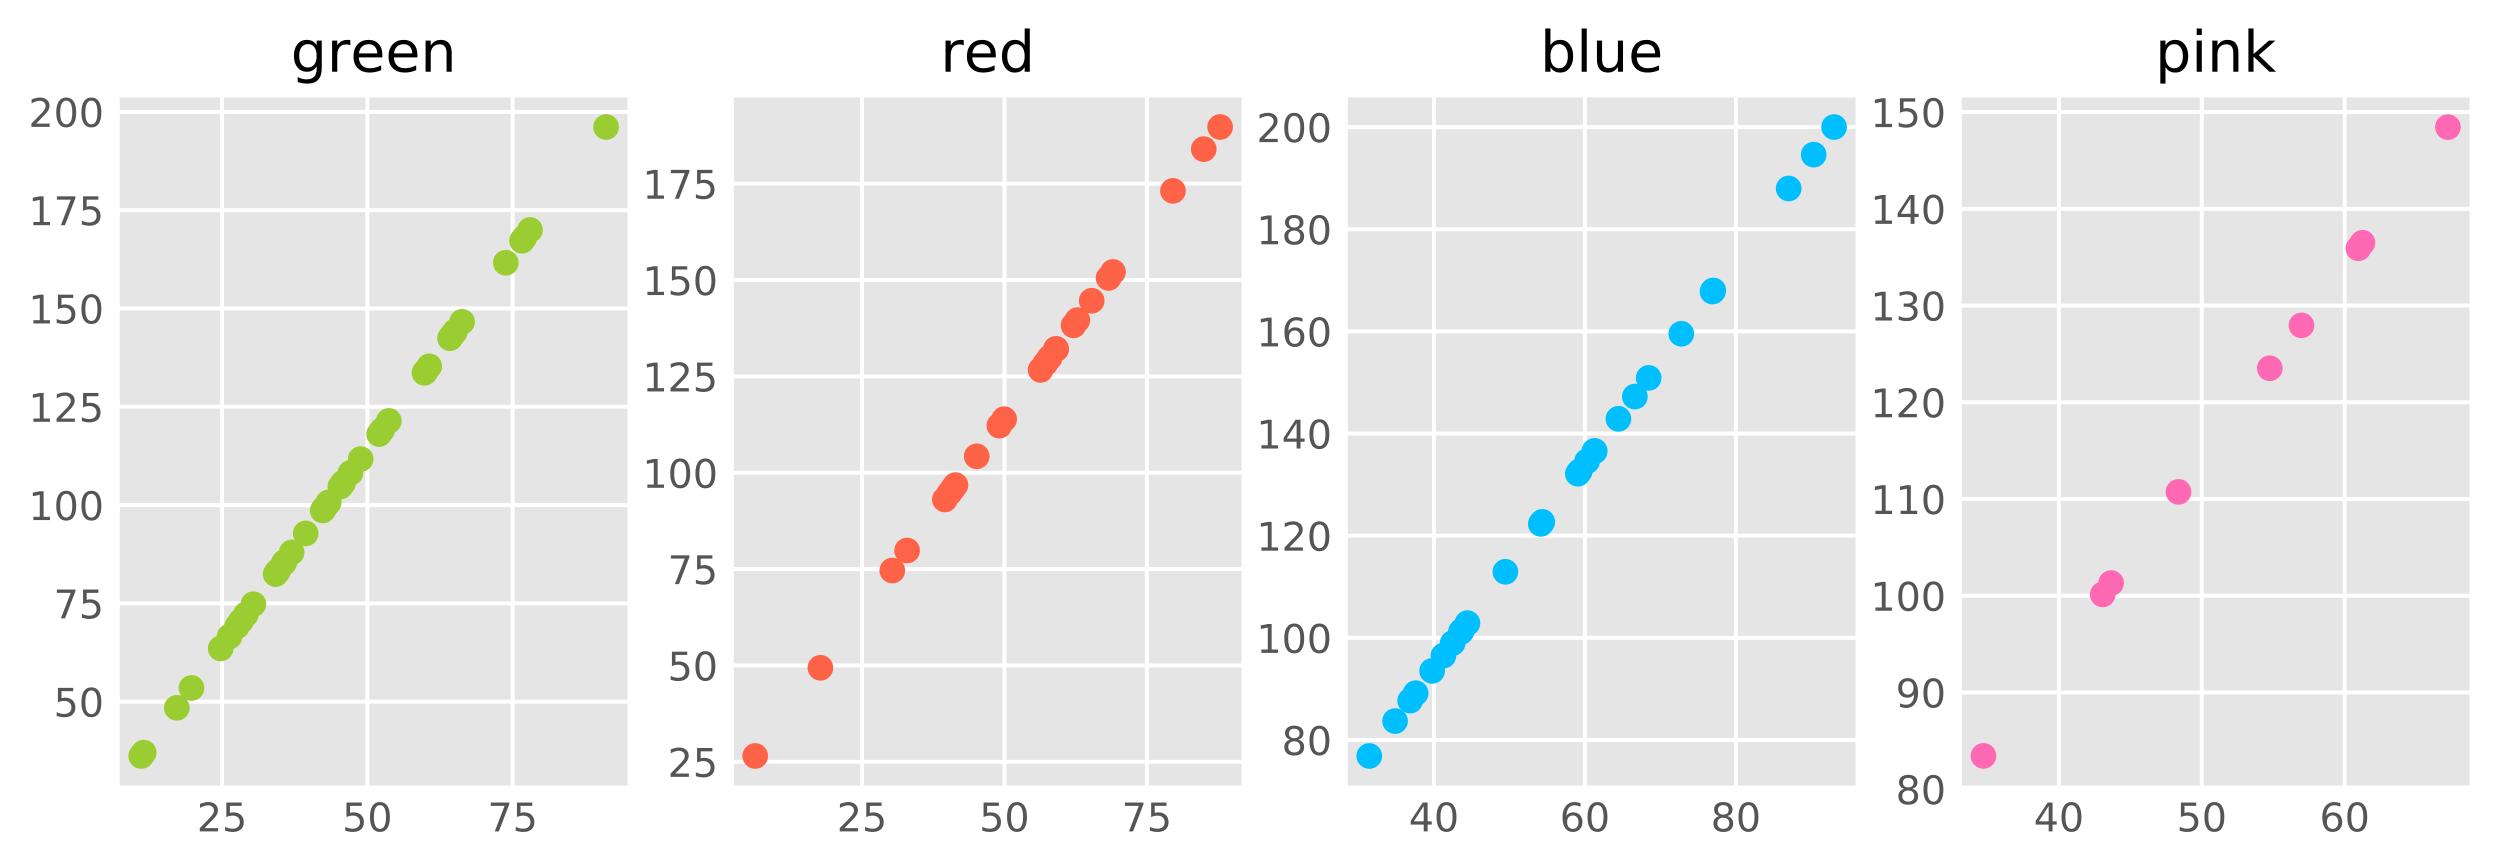 <?xml version="1.0" encoding="utf-8" standalone="no"?>
<!DOCTYPE svg PUBLIC "-//W3C//DTD SVG 1.1//EN"
  "http://www.w3.org/Graphics/SVG/1.1/DTD/svg11.dtd">
<!-- Created with matplotlib (https://matplotlib.org/) -->
<svg height="219.48pt" version="1.1" viewBox="0 0 632.067 219.48" width="632.067pt" xmlns="http://www.w3.org/2000/svg" xmlns:xlink="http://www.w3.org/1999/xlink">
 <defs>
  <style type="text/css">
*{stroke-linecap:butt;stroke-linejoin:round;}
  </style>
 </defs>
 <g id="figure_1">
  <g id="patch_1">
   <path d="M 0 219.48 
L 632.067 219.48 
L 632.067 0 
L 0 0 
z
" style="fill:#ffffff;"/>
  </g>
  <g id="axes_1">
   <g id="patch_2">
    <path d="M 29.788 199.102 
L 159.153 199.102 
L 159.153 24.142 
L 29.788 24.142 
z
" style="fill:#e5e5e5;"/>
   </g>
   <g id="matplotlib.axis_1">
    <g id="xtick_1">
     <g id="line2d_1">
      <path clip-path="url(#p7d477e9236)" d="M 56.14 199.102 
L 56.14 24.142 
" style="fill:none;stroke:#ffffff;"/>
     </g>
     <g id="line2d_2"/>
     <g id="text_1">
      <!-- 25 -->
      <defs>
       <path d="M 19.188 8.297 
L 53.609 8.297 
L 53.609 0 
L 7.328 0 
L 7.328 8.297 
Q 12.938 14.109 22.625 23.891 
Q 32.328 33.688 34.812 36.531 
Q 39.547 41.844 41.422 45.531 
Q 43.312 49.219 43.312 52.781 
Q 43.312 58.594 39.234 62.25 
Q 35.156 65.922 28.609 65.922 
Q 23.969 65.922 18.812 64.312 
Q 13.672 62.703 7.812 59.422 
L 7.812 69.391 
Q 13.766 71.781 18.938 73 
Q 24.125 74.219 28.422 74.219 
Q 39.75 74.219 46.484 68.547 
Q 53.219 62.891 53.219 53.422 
Q 53.219 48.922 51.531 44.891 
Q 49.859 40.875 45.406 35.406 
Q 44.188 33.984 37.641 27.219 
Q 31.109 20.453 19.188 8.297 
z
" id="DejaVuSans-50"/>
       <path d="M 10.797 72.906 
L 49.516 72.906 
L 49.516 64.594 
L 19.828 64.594 
L 19.828 46.734 
Q 21.969 47.469 24.109 47.828 
Q 26.266 48.188 28.422 48.188 
Q 40.625 48.188 47.75 41.5 
Q 54.891 34.812 54.891 23.391 
Q 54.891 11.625 47.562 5.094 
Q 40.234 -1.422 26.906 -1.422 
Q 22.312 -1.422 17.547 -0.641 
Q 12.797 0.141 7.719 1.703 
L 7.719 11.625 
Q 12.109 9.234 16.797 8.062 
Q 21.484 6.891 26.703 6.891 
Q 35.156 6.891 40.078 11.328 
Q 45.016 15.766 45.016 23.391 
Q 45.016 31 40.078 35.438 
Q 35.156 39.891 26.703 39.891 
Q 22.75 39.891 18.812 39.016 
Q 14.891 38.141 10.797 36.281 
z
" id="DejaVuSans-53"/>
      </defs>
      <g style="fill:#555555;" transform="translate(49.777 210.2)scale(0.1 -0.1)">
       <use xlink:href="#DejaVuSans-50"/>
       <use x="63.623" xlink:href="#DejaVuSans-53"/>
      </g>
     </g>
    </g>
    <g id="xtick_2">
     <g id="line2d_3">
      <path clip-path="url(#p7d477e9236)" d="M 92.879 199.102 
L 92.879 24.142 
" style="fill:none;stroke:#ffffff;"/>
     </g>
     <g id="line2d_4"/>
     <g id="text_2">
      <!-- 50 -->
      <defs>
       <path d="M 31.781 66.406 
Q 24.172 66.406 20.328 58.906 
Q 16.5 51.422 16.5 36.375 
Q 16.5 21.391 20.328 13.891 
Q 24.172 6.391 31.781 6.391 
Q 39.453 6.391 43.281 13.891 
Q 47.125 21.391 47.125 36.375 
Q 47.125 51.422 43.281 58.906 
Q 39.453 66.406 31.781 66.406 
z
M 31.781 74.219 
Q 44.047 74.219 50.516 64.516 
Q 56.984 54.828 56.984 36.375 
Q 56.984 17.969 50.516 8.266 
Q 44.047 -1.422 31.781 -1.422 
Q 19.531 -1.422 13.062 8.266 
Q 6.594 17.969 6.594 36.375 
Q 6.594 54.828 13.062 64.516 
Q 19.531 74.219 31.781 74.219 
z
" id="DejaVuSans-48"/>
      </defs>
      <g style="fill:#555555;" transform="translate(86.516 210.2)scale(0.1 -0.1)">
       <use xlink:href="#DejaVuSans-53"/>
       <use x="63.623" xlink:href="#DejaVuSans-48"/>
      </g>
     </g>
    </g>
    <g id="xtick_3">
     <g id="line2d_5">
      <path clip-path="url(#p7d477e9236)" d="M 129.617 199.102 
L 129.617 24.142 
" style="fill:none;stroke:#ffffff;"/>
     </g>
     <g id="line2d_6"/>
     <g id="text_3">
      <!-- 75 -->
      <defs>
       <path d="M 8.203 72.906 
L 55.078 72.906 
L 55.078 68.703 
L 28.609 0 
L 18.312 0 
L 43.219 64.594 
L 8.203 64.594 
z
" id="DejaVuSans-55"/>
      </defs>
      <g style="fill:#555555;" transform="translate(123.255 210.2)scale(0.1 -0.1)">
       <use xlink:href="#DejaVuSans-55"/>
       <use x="63.623" xlink:href="#DejaVuSans-53"/>
      </g>
     </g>
    </g>
   </g>
   <g id="matplotlib.axis_2">
    <g id="ytick_1">
     <g id="line2d_7">
      <path clip-path="url(#p7d477e9236)" d="M 29.788 177.398 
L 159.153 177.398 
" style="fill:none;stroke:#ffffff;"/>
     </g>
     <g id="line2d_8"/>
     <g id="text_4">
      <!-- 50 -->
      <g style="fill:#555555;" transform="translate(13.562 181.197)scale(0.1 -0.1)">
       <use xlink:href="#DejaVuSans-53"/>
       <use x="63.623" xlink:href="#DejaVuSans-48"/>
      </g>
     </g>
    </g>
    <g id="ytick_2">
     <g id="line2d_9">
      <path clip-path="url(#p7d477e9236)" d="M 29.788 152.545 
L 159.153 152.545 
" style="fill:none;stroke:#ffffff;"/>
     </g>
     <g id="line2d_10"/>
     <g id="text_5">
      <!-- 75 -->
      <g style="fill:#555555;" transform="translate(13.562 156.344)scale(0.1 -0.1)">
       <use xlink:href="#DejaVuSans-55"/>
       <use x="63.623" xlink:href="#DejaVuSans-53"/>
      </g>
     </g>
    </g>
    <g id="ytick_3">
     <g id="line2d_11">
      <path clip-path="url(#p7d477e9236)" d="M 29.788 127.693 
L 159.153 127.693 
" style="fill:none;stroke:#ffffff;"/>
     </g>
     <g id="line2d_12"/>
     <g id="text_6">
      <!-- 100 -->
      <defs>
       <path d="M 12.406 8.297 
L 28.516 8.297 
L 28.516 63.922 
L 10.984 60.406 
L 10.984 69.391 
L 28.422 72.906 
L 38.281 72.906 
L 38.281 8.297 
L 54.391 8.297 
L 54.391 0 
L 12.406 0 
z
" id="DejaVuSans-49"/>
      </defs>
      <g style="fill:#555555;" transform="translate(7.2 131.492)scale(0.1 -0.1)">
       <use xlink:href="#DejaVuSans-49"/>
       <use x="63.623" xlink:href="#DejaVuSans-48"/>
       <use x="127.246" xlink:href="#DejaVuSans-48"/>
      </g>
     </g>
    </g>
    <g id="ytick_4">
     <g id="line2d_13">
      <path clip-path="url(#p7d477e9236)" d="M 29.788 102.84 
L 159.153 102.84 
" style="fill:none;stroke:#ffffff;"/>
     </g>
     <g id="line2d_14"/>
     <g id="text_7">
      <!-- 125 -->
      <g style="fill:#555555;" transform="translate(7.2 106.639)scale(0.1 -0.1)">
       <use xlink:href="#DejaVuSans-49"/>
       <use x="63.623" xlink:href="#DejaVuSans-50"/>
       <use x="127.246" xlink:href="#DejaVuSans-53"/>
      </g>
     </g>
    </g>
    <g id="ytick_5">
     <g id="line2d_15">
      <path clip-path="url(#p7d477e9236)" d="M 29.788 77.987 
L 159.153 77.987 
" style="fill:none;stroke:#ffffff;"/>
     </g>
     <g id="line2d_16"/>
     <g id="text_8">
      <!-- 150 -->
      <g style="fill:#555555;" transform="translate(7.2 81.786)scale(0.1 -0.1)">
       <use xlink:href="#DejaVuSans-49"/>
       <use x="63.623" xlink:href="#DejaVuSans-53"/>
       <use x="127.246" xlink:href="#DejaVuSans-48"/>
      </g>
     </g>
    </g>
    <g id="ytick_6">
     <g id="line2d_17">
      <path clip-path="url(#p7d477e9236)" d="M 29.788 53.135 
L 159.153 53.135 
" style="fill:none;stroke:#ffffff;"/>
     </g>
     <g id="line2d_18"/>
     <g id="text_9">
      <!-- 175 -->
      <g style="fill:#555555;" transform="translate(7.2 56.934)scale(0.1 -0.1)">
       <use xlink:href="#DejaVuSans-49"/>
       <use x="63.623" xlink:href="#DejaVuSans-55"/>
       <use x="127.246" xlink:href="#DejaVuSans-53"/>
      </g>
     </g>
    </g>
    <g id="ytick_7">
     <g id="line2d_19">
      <path clip-path="url(#p7d477e9236)" d="M 29.788 28.282 
L 159.153 28.282 
" style="fill:none;stroke:#ffffff;"/>
     </g>
     <g id="line2d_20"/>
     <g id="text_10">
      <!-- 200 -->
      <g style="fill:#555555;" transform="translate(7.2 32.081)scale(0.1 -0.1)">
       <use xlink:href="#DejaVuSans-50"/>
       <use x="63.623" xlink:href="#DejaVuSans-48"/>
       <use x="127.246" xlink:href="#DejaVuSans-48"/>
      </g>
     </g>
    </g>
   </g>
   <g id="PathCollection_1">
    <defs>
     <path d="M 0 3 
C 0.796 3 1.559 2.684 2.121 2.121 
C 2.684 1.559 3 0.796 3 0 
C 3 -0.796 2.684 -1.559 2.121 -2.121 
C 1.559 -2.684 0.796 -3 0 -3 
C -0.796 -3 -1.559 -2.684 -2.121 -2.121 
C -2.684 -1.559 -3 -0.796 -3 0 
C -3 0.796 -2.684 1.559 -2.121 2.121 
C -1.559 2.684 -0.796 3 0 3 
z
" id="mc0cbe1bb20" style="stroke:#9acd32;stroke-width:0.5;"/>
    </defs>
    <g clip-path="url(#p7d477e9236)">
     <use style="fill:#9acd32;stroke:#9acd32;stroke-width:0.5;" x="71.941" xlink:href="#mc0cbe1bb20" y="142.103"/>
     <use style="fill:#9acd32;stroke:#9acd32;stroke-width:0.5;" x="115.032" xlink:href="#mc0cbe1bb20" y="83.802"/>
     <use style="fill:#9acd32;stroke:#9acd32;stroke-width:0.5;" x="108.524" xlink:href="#mc0cbe1bb20" y="92.607"/>
     <use style="fill:#9acd32;stroke:#9acd32;stroke-width:0.5;" x="132.562" xlink:href="#mc0cbe1bb20" y="60.086"/>
     <use style="fill:#9acd32;stroke:#9acd32;stroke-width:0.5;" x="62.154" xlink:href="#mc0cbe1bb20" y="155.344"/>
     <use style="fill:#9acd32;stroke:#9acd32;stroke-width:0.5;" x="69.689" xlink:href="#mc0cbe1bb20" y="145.149"/>
     <use style="fill:#9acd32;stroke:#9acd32;stroke-width:0.5;" x="55.799" xlink:href="#mc0cbe1bb20" y="163.942"/>
     <use style="fill:#9acd32;stroke:#9acd32;stroke-width:0.5;" x="96.62" xlink:href="#mc0cbe1bb20" y="108.713"/>
     <use style="fill:#9acd32;stroke:#9acd32;stroke-width:0.5;" x="127.874" xlink:href="#mc0cbe1bb20" y="66.428"/>
     <use style="fill:#9acd32;stroke:#9acd32;stroke-width:0.5;" x="60.925" xlink:href="#mc0cbe1bb20" y="157.006"/>
     <use style="fill:#9acd32;stroke:#9acd32;stroke-width:0.5;" x="88.611" xlink:href="#mc0cbe1bb20" y="119.549"/>
     <use style="fill:#9acd32;stroke:#9acd32;stroke-width:0.5;" x="44.704" xlink:href="#mc0cbe1bb20" y="178.952"/>
     <use style="fill:#9acd32;stroke:#9acd32;stroke-width:0.5;" x="134.003" xlink:href="#mc0cbe1bb20" y="58.135"/>
     <use style="fill:#9acd32;stroke:#9acd32;stroke-width:0.5;" x="107.306" xlink:href="#mc0cbe1bb20" y="94.256"/>
     <use style="fill:#9acd32;stroke:#9acd32;stroke-width:0.5;" x="48.415" xlink:href="#mc0cbe1bb20" y="173.932"/>
     <use style="fill:#9acd32;stroke:#9acd32;stroke-width:0.5;" x="95.855" xlink:href="#mc0cbe1bb20" y="109.748"/>
     <use style="fill:#9acd32;stroke:#9acd32;stroke-width:0.5;" x="82.001" xlink:href="#mc0cbe1bb20" y="128.492"/>
     <use style="fill:#9acd32;stroke:#9acd32;stroke-width:0.5;" x="64.067" xlink:href="#mc0cbe1bb20" y="152.755"/>
     <use style="fill:#9acd32;stroke:#9acd32;stroke-width:0.5;" x="86.047" xlink:href="#mc0cbe1bb20" y="123.017"/>
     <use style="fill:#9acd32;stroke:#9acd32;stroke-width:0.5;" x="113.775" xlink:href="#mc0cbe1bb20" y="85.504"/>
     <use style="fill:#9acd32;stroke:#9acd32;stroke-width:0.5;" x="83.101" xlink:href="#mc0cbe1bb20" y="127.004"/>
     <use style="fill:#9acd32;stroke:#9acd32;stroke-width:0.5;" x="81.579" xlink:href="#mc0cbe1bb20" y="129.063"/>
     <use style="fill:#9acd32;stroke:#9acd32;stroke-width:0.5;" x="77.292" xlink:href="#mc0cbe1bb20" y="134.863"/>
     <use style="fill:#9acd32;stroke:#9acd32;stroke-width:0.5;" x="91.188" xlink:href="#mc0cbe1bb20" y="116.063"/>
     <use style="fill:#9acd32;stroke:#9acd32;stroke-width:0.5;" x="36.326" xlink:href="#mc0cbe1bb20" y="190.288"/>
     <use style="fill:#9acd32;stroke:#9acd32;stroke-width:0.5;" x="86.784" xlink:href="#mc0cbe1bb20" y="122.02"/>
     <use style="fill:#9acd32;stroke:#9acd32;stroke-width:0.5;" x="153.238" xlink:href="#mc0cbe1bb20" y="32.112"/>
     <use style="fill:#9acd32;stroke:#9acd32;stroke-width:0.5;" x="70.111" xlink:href="#mc0cbe1bb20" y="144.579"/>
     <use style="fill:#9acd32;stroke:#9acd32;stroke-width:0.5;" x="71.688" xlink:href="#mc0cbe1bb20" y="142.445"/>
     <use style="fill:#9acd32;stroke:#9acd32;stroke-width:0.5;" x="116.832" xlink:href="#mc0cbe1bb20" y="81.367"/>
     <use style="fill:#9acd32;stroke:#9acd32;stroke-width:0.5;" x="58.038" xlink:href="#mc0cbe1bb20" y="160.912"/>
     <use style="fill:#9acd32;stroke:#9acd32;stroke-width:0.5;" x="70.288" xlink:href="#mc0cbe1bb20" y="144.339"/>
     <use style="fill:#9acd32;stroke:#9acd32;stroke-width:0.5;" x="114.309" xlink:href="#mc0cbe1bb20" y="84.78"/>
     <use style="fill:#9acd32;stroke:#9acd32;stroke-width:0.5;" x="82.926" xlink:href="#mc0cbe1bb20" y="127.24"/>
     <use style="fill:#9acd32;stroke:#9acd32;stroke-width:0.5;" x="35.702" xlink:href="#mc0cbe1bb20" y="191.132"/>
     <use style="fill:#9acd32;stroke:#9acd32;stroke-width:0.5;" x="107.607" xlink:href="#mc0cbe1bb20" y="93.848"/>
     <use style="fill:#9acd32;stroke:#9acd32;stroke-width:0.5;" x="131.978" xlink:href="#mc0cbe1bb20" y="60.876"/>
     <use style="fill:#9acd32;stroke:#9acd32;stroke-width:0.5;" x="98.314" xlink:href="#mc0cbe1bb20" y="106.421"/>
     <use style="fill:#9acd32;stroke:#9acd32;stroke-width:0.5;" x="73.743" xlink:href="#mc0cbe1bb20" y="139.664"/>
     <use style="fill:#9acd32;stroke:#9acd32;stroke-width:0.5;" x="59.946" xlink:href="#mc0cbe1bb20" y="158.331"/>
    </g>
   </g>
   <g id="patch_3">
    <path d="M 29.788 199.102 
L 29.788 24.142 
" style="fill:none;stroke:#ffffff;stroke-linecap:square;stroke-linejoin:miter;"/>
   </g>
   <g id="patch_4">
    <path d="M 159.153 199.102 
L 159.153 24.142 
" style="fill:none;stroke:#ffffff;stroke-linecap:square;stroke-linejoin:miter;"/>
   </g>
   <g id="patch_5">
    <path d="M 29.788 199.102 
L 159.153 199.102 
" style="fill:none;stroke:#ffffff;stroke-linecap:square;stroke-linejoin:miter;"/>
   </g>
   <g id="patch_6">
    <path d="M 29.788 24.142 
L 159.153 24.142 
" style="fill:none;stroke:#ffffff;stroke-linecap:square;stroke-linejoin:miter;"/>
   </g>
   <g id="text_11">
    <!-- green -->
    <defs>
     <path d="M 45.406 27.984 
Q 45.406 37.75 41.375 43.109 
Q 37.359 48.484 30.078 48.484 
Q 22.859 48.484 18.828 43.109 
Q 14.797 37.75 14.797 27.984 
Q 14.797 18.266 18.828 12.891 
Q 22.859 7.516 30.078 7.516 
Q 37.359 7.516 41.375 12.891 
Q 45.406 18.266 45.406 27.984 
z
M 54.391 6.781 
Q 54.391 -7.172 48.188 -13.984 
Q 42 -20.797 29.203 -20.797 
Q 24.469 -20.797 20.266 -20.094 
Q 16.062 -19.391 12.109 -17.922 
L 12.109 -9.188 
Q 16.062 -11.328 19.922 -12.344 
Q 23.781 -13.375 27.781 -13.375 
Q 36.625 -13.375 41.016 -8.766 
Q 45.406 -4.156 45.406 5.172 
L 45.406 9.625 
Q 42.625 4.781 38.281 2.391 
Q 33.938 0 27.875 0 
Q 17.828 0 11.672 7.656 
Q 5.516 15.328 5.516 27.984 
Q 5.516 40.672 11.672 48.328 
Q 17.828 56 27.875 56 
Q 33.938 56 38.281 53.609 
Q 42.625 51.219 45.406 46.391 
L 45.406 54.688 
L 54.391 54.688 
z
" id="DejaVuSans-103"/>
     <path d="M 41.109 46.297 
Q 39.594 47.172 37.812 47.578 
Q 36.031 48 33.891 48 
Q 26.266 48 22.188 43.047 
Q 18.109 38.094 18.109 28.812 
L 18.109 0 
L 9.078 0 
L 9.078 54.688 
L 18.109 54.688 
L 18.109 46.188 
Q 20.953 51.172 25.484 53.578 
Q 30.031 56 36.531 56 
Q 37.453 56 38.578 55.875 
Q 39.703 55.766 41.062 55.516 
z
" id="DejaVuSans-114"/>
     <path d="M 56.203 29.594 
L 56.203 25.203 
L 14.891 25.203 
Q 15.484 15.922 20.484 11.062 
Q 25.484 6.203 34.422 6.203 
Q 39.594 6.203 44.453 7.469 
Q 49.312 8.734 54.109 11.281 
L 54.109 2.781 
Q 49.266 0.734 44.188 -0.344 
Q 39.109 -1.422 33.891 -1.422 
Q 20.797 -1.422 13.156 6.188 
Q 5.516 13.812 5.516 26.812 
Q 5.516 40.234 12.766 48.109 
Q 20.016 56 32.328 56 
Q 43.359 56 49.781 48.891 
Q 56.203 41.797 56.203 29.594 
z
M 47.219 32.234 
Q 47.125 39.594 43.094 43.984 
Q 39.062 48.391 32.422 48.391 
Q 24.906 48.391 20.391 44.141 
Q 15.875 39.891 15.188 32.172 
z
" id="DejaVuSans-101"/>
     <path d="M 54.891 33.016 
L 54.891 0 
L 45.906 0 
L 45.906 32.719 
Q 45.906 40.484 42.875 44.328 
Q 39.844 48.188 33.797 48.188 
Q 26.516 48.188 22.312 43.547 
Q 18.109 38.922 18.109 30.906 
L 18.109 0 
L 9.078 0 
L 9.078 54.688 
L 18.109 54.688 
L 18.109 46.188 
Q 21.344 51.125 25.703 53.562 
Q 30.078 56 35.797 56 
Q 45.219 56 50.047 50.172 
Q 54.891 44.344 54.891 33.016 
z
" id="DejaVuSans-110"/>
    </defs>
    <g transform="translate(73.518 18.142)scale(0.144 -0.144)">
     <use xlink:href="#DejaVuSans-103"/>
     <use x="63.477" xlink:href="#DejaVuSans-114"/>
     <use x="104.559" xlink:href="#DejaVuSans-101"/>
     <use x="166.082" xlink:href="#DejaVuSans-101"/>
     <use x="227.605" xlink:href="#DejaVuSans-110"/>
    </g>
   </g>
  </g>
  <g id="axes_2">
   <g id="patch_7">
    <path d="M 185.026 199.102 
L 314.391 199.102 
L 314.391 24.142 
L 185.026 24.142 
z
" style="fill:#e5e5e5;"/>
   </g>
   <g id="matplotlib.axis_3">
    <g id="xtick_4">
     <g id="line2d_21">
      <path clip-path="url(#p5a0c16b680)" d="M 217.937 199.102 
L 217.937 24.142 
" style="fill:none;stroke:#ffffff;"/>
     </g>
     <g id="line2d_22"/>
     <g id="text_12">
      <!-- 25 -->
      <g style="fill:#555555;" transform="translate(211.575 210.2)scale(0.1 -0.1)">
       <use xlink:href="#DejaVuSans-50"/>
       <use x="63.623" xlink:href="#DejaVuSans-53"/>
      </g>
     </g>
    </g>
    <g id="xtick_5">
     <g id="line2d_23">
      <path clip-path="url(#p5a0c16b680)" d="M 253.949 199.102 
L 253.949 24.142 
" style="fill:none;stroke:#ffffff;"/>
     </g>
     <g id="line2d_24"/>
     <g id="text_13">
      <!-- 50 -->
      <g style="fill:#555555;" transform="translate(247.586 210.2)scale(0.1 -0.1)">
       <use xlink:href="#DejaVuSans-53"/>
       <use x="63.623" xlink:href="#DejaVuSans-48"/>
      </g>
     </g>
    </g>
    <g id="xtick_6">
     <g id="line2d_25">
      <path clip-path="url(#p5a0c16b680)" d="M 289.96 199.102 
L 289.96 24.142 
" style="fill:none;stroke:#ffffff;"/>
     </g>
     <g id="line2d_26"/>
     <g id="text_14">
      <!-- 75 -->
      <g style="fill:#555555;" transform="translate(283.598 210.2)scale(0.1 -0.1)">
       <use xlink:href="#DejaVuSans-55"/>
       <use x="63.623" xlink:href="#DejaVuSans-53"/>
      </g>
     </g>
    </g>
   </g>
   <g id="matplotlib.axis_4">
    <g id="ytick_8">
     <g id="line2d_27">
      <path clip-path="url(#p5a0c16b680)" d="M 185.026 192.609 
L 314.391 192.609 
" style="fill:none;stroke:#ffffff;"/>
     </g>
     <g id="line2d_28"/>
     <g id="text_15">
      <!-- 25 -->
      <g style="fill:#555555;" transform="translate(168.801 196.408)scale(0.1 -0.1)">
       <use xlink:href="#DejaVuSans-50"/>
       <use x="63.623" xlink:href="#DejaVuSans-53"/>
      </g>
     </g>
    </g>
    <g id="ytick_9">
     <g id="line2d_29">
      <path clip-path="url(#p5a0c16b680)" d="M 185.026 168.248 
L 314.391 168.248 
" style="fill:none;stroke:#ffffff;"/>
     </g>
     <g id="line2d_30"/>
     <g id="text_16">
      <!-- 50 -->
      <g style="fill:#555555;" transform="translate(168.801 172.047)scale(0.1 -0.1)">
       <use xlink:href="#DejaVuSans-53"/>
       <use x="63.623" xlink:href="#DejaVuSans-48"/>
      </g>
     </g>
    </g>
    <g id="ytick_10">
     <g id="line2d_31">
      <path clip-path="url(#p5a0c16b680)" d="M 185.026 143.888 
L 314.391 143.888 
" style="fill:none;stroke:#ffffff;"/>
     </g>
     <g id="line2d_32"/>
     <g id="text_17">
      <!-- 75 -->
      <g style="fill:#555555;" transform="translate(168.801 147.687)scale(0.1 -0.1)">
       <use xlink:href="#DejaVuSans-55"/>
       <use x="63.623" xlink:href="#DejaVuSans-53"/>
      </g>
     </g>
    </g>
    <g id="ytick_11">
     <g id="line2d_33">
      <path clip-path="url(#p5a0c16b680)" d="M 185.026 119.527 
L 314.391 119.527 
" style="fill:none;stroke:#ffffff;"/>
     </g>
     <g id="line2d_34"/>
     <g id="text_18">
      <!-- 100 -->
      <g style="fill:#555555;" transform="translate(162.438 123.326)scale(0.1 -0.1)">
       <use xlink:href="#DejaVuSans-49"/>
       <use x="63.623" xlink:href="#DejaVuSans-48"/>
       <use x="127.246" xlink:href="#DejaVuSans-48"/>
      </g>
     </g>
    </g>
    <g id="ytick_12">
     <g id="line2d_35">
      <path clip-path="url(#p5a0c16b680)" d="M 185.026 95.166 
L 314.391 95.166 
" style="fill:none;stroke:#ffffff;"/>
     </g>
     <g id="line2d_36"/>
     <g id="text_19">
      <!-- 125 -->
      <g style="fill:#555555;" transform="translate(162.438 98.965)scale(0.1 -0.1)">
       <use xlink:href="#DejaVuSans-49"/>
       <use x="63.623" xlink:href="#DejaVuSans-50"/>
       <use x="127.246" xlink:href="#DejaVuSans-53"/>
      </g>
     </g>
    </g>
    <g id="ytick_13">
     <g id="line2d_37">
      <path clip-path="url(#p5a0c16b680)" d="M 185.026 70.805 
L 314.391 70.805 
" style="fill:none;stroke:#ffffff;"/>
     </g>
     <g id="line2d_38"/>
     <g id="text_20">
      <!-- 150 -->
      <g style="fill:#555555;" transform="translate(162.438 74.605)scale(0.1 -0.1)">
       <use xlink:href="#DejaVuSans-49"/>
       <use x="63.623" xlink:href="#DejaVuSans-53"/>
       <use x="127.246" xlink:href="#DejaVuSans-48"/>
      </g>
     </g>
    </g>
    <g id="ytick_14">
     <g id="line2d_39">
      <path clip-path="url(#p5a0c16b680)" d="M 185.026 46.445 
L 314.391 46.445 
" style="fill:none;stroke:#ffffff;"/>
     </g>
     <g id="line2d_40"/>
     <g id="text_21">
      <!-- 175 -->
      <g style="fill:#555555;" transform="translate(162.438 50.244)scale(0.1 -0.1)">
       <use xlink:href="#DejaVuSans-49"/>
       <use x="63.623" xlink:href="#DejaVuSans-55"/>
       <use x="127.246" xlink:href="#DejaVuSans-53"/>
      </g>
     </g>
    </g>
   </g>
   <g id="PathCollection_2">
    <defs>
     <path d="M 0 3 
C 0.796 3 1.559 2.684 2.121 2.121 
C 2.684 1.559 3 0.796 3 0 
C 3 -0.796 2.684 -1.559 2.121 -2.121 
C 1.559 -2.684 0.796 -3 0 -3 
C -0.796 -3 -1.559 -2.684 -2.121 -2.121 
C -2.684 -1.559 -3 -0.796 -3 0 
C -3 0.796 -2.684 1.559 -2.121 2.121 
C -1.559 2.684 -0.796 3 0 3 
z
" id="me665a2d8c0" style="stroke:#ff6347;stroke-width:0.5;"/>
    </defs>
    <g clip-path="url(#p5a0c16b680)">
     <use style="fill:#ff6347;stroke:#ff6347;stroke-width:0.5;" x="252.667" xlink:href="#me665a2d8c0" y="107.619"/>
     <use style="fill:#ff6347;stroke:#ff6347;stroke-width:0.5;" x="266.965" xlink:href="#me665a2d8c0" y="88.274"/>
     <use style="fill:#ff6347;stroke:#ff6347;stroke-width:0.5;" x="296.549" xlink:href="#me665a2d8c0" y="48.25"/>
     <use style="fill:#ff6347;stroke:#ff6347;stroke-width:0.5;" x="246.939" xlink:href="#me665a2d8c0" y="115.369"/>
     <use style="fill:#ff6347;stroke:#ff6347;stroke-width:0.5;" x="280.273" xlink:href="#me665a2d8c0" y="70.27"/>
     <use style="fill:#ff6347;stroke:#ff6347;stroke-width:0.5;" x="263.091" xlink:href="#me665a2d8c0" y="93.515"/>
     <use style="fill:#ff6347;stroke:#ff6347;stroke-width:0.5;" x="271.415" xlink:href="#me665a2d8c0" y="82.253"/>
     <use style="fill:#ff6347;stroke:#ff6347;stroke-width:0.5;" x="225.596" xlink:href="#me665a2d8c0" y="144.245"/>
     <use style="fill:#ff6347;stroke:#ff6347;stroke-width:0.5;" x="281.399" xlink:href="#me665a2d8c0" y="68.746"/>
     <use style="fill:#ff6347;stroke:#ff6347;stroke-width:0.5;" x="207.419" xlink:href="#me665a2d8c0" y="168.837"/>
     <use style="fill:#ff6347;stroke:#ff6347;stroke-width:0.5;" x="308.477" xlink:href="#me665a2d8c0" y="32.111"/>
     <use style="fill:#ff6347;stroke:#ff6347;stroke-width:0.5;" x="240.876" xlink:href="#me665a2d8c0" y="123.571"/>
     <use style="fill:#ff6347;stroke:#ff6347;stroke-width:0.5;" x="265.393" xlink:href="#me665a2d8c0" y="90.402"/>
     <use style="fill:#ff6347;stroke:#ff6347;stroke-width:0.5;" x="253.88" xlink:href="#me665a2d8c0" y="105.978"/>
     <use style="fill:#ff6347;stroke:#ff6347;stroke-width:0.5;" x="264.307" xlink:href="#me665a2d8c0" y="91.871"/>
     <use style="fill:#ff6347;stroke:#ff6347;stroke-width:0.5;" x="238.877" xlink:href="#me665a2d8c0" y="126.276"/>
     <use style="fill:#ff6347;stroke:#ff6347;stroke-width:0.5;" x="240.081" xlink:href="#me665a2d8c0" y="124.647"/>
     <use style="fill:#ff6347;stroke:#ff6347;stroke-width:0.5;" x="267.013" xlink:href="#me665a2d8c0" y="88.209"/>
     <use style="fill:#ff6347;stroke:#ff6347;stroke-width:0.5;" x="272.383" xlink:href="#me665a2d8c0" y="80.944"/>
     <use style="fill:#ff6347;stroke:#ff6347;stroke-width:0.5;" x="229.341" xlink:href="#me665a2d8c0" y="139.177"/>
     <use style="fill:#ff6347;stroke:#ff6347;stroke-width:0.5;" x="241.564" xlink:href="#me665a2d8c0" y="122.641"/>
     <use style="fill:#ff6347;stroke:#ff6347;stroke-width:0.5;" x="276.014" xlink:href="#me665a2d8c0" y="76.032"/>
     <use style="fill:#ff6347;stroke:#ff6347;stroke-width:0.5;" x="190.939" xlink:href="#me665a2d8c0" y="191.132"/>
     <use style="fill:#ff6347;stroke:#ff6347;stroke-width:0.5;" x="304.343" xlink:href="#me665a2d8c0" y="37.704"/>
    </g>
   </g>
   <g id="patch_8">
    <path d="M 185.026 199.102 
L 185.026 24.142 
" style="fill:none;stroke:#ffffff;stroke-linecap:square;stroke-linejoin:miter;"/>
   </g>
   <g id="patch_9">
    <path d="M 314.391 199.102 
L 314.391 24.142 
" style="fill:none;stroke:#ffffff;stroke-linecap:square;stroke-linejoin:miter;"/>
   </g>
   <g id="patch_10">
    <path d="M 185.026 199.102 
L 314.391 199.102 
" style="fill:none;stroke:#ffffff;stroke-linecap:square;stroke-linejoin:miter;"/>
   </g>
   <g id="patch_11">
    <path d="M 185.026 24.142 
L 314.391 24.142 
" style="fill:none;stroke:#ffffff;stroke-linecap:square;stroke-linejoin:miter;"/>
   </g>
   <g id="text_22">
    <!-- red -->
    <defs>
     <path d="M 45.406 46.391 
L 45.406 75.984 
L 54.391 75.984 
L 54.391 0 
L 45.406 0 
L 45.406 8.203 
Q 42.578 3.328 38.25 0.953 
Q 33.938 -1.422 27.875 -1.422 
Q 17.969 -1.422 11.734 6.484 
Q 5.516 14.406 5.516 27.297 
Q 5.516 40.188 11.734 48.094 
Q 17.969 56 27.875 56 
Q 33.938 56 38.25 53.625 
Q 42.578 51.266 45.406 46.391 
z
M 14.797 27.297 
Q 14.797 17.391 18.875 11.75 
Q 22.953 6.109 30.078 6.109 
Q 37.203 6.109 41.297 11.75 
Q 45.406 17.391 45.406 27.297 
Q 45.406 37.203 41.297 42.844 
Q 37.203 48.484 30.078 48.484 
Q 22.953 48.484 18.875 42.844 
Q 14.797 37.203 14.797 27.297 
z
" id="DejaVuSans-100"/>
    </defs>
    <g transform="translate(237.75 18.142)scale(0.144 -0.144)">
     <use xlink:href="#DejaVuSans-114"/>
     <use x="41.082" xlink:href="#DejaVuSans-101"/>
     <use x="102.605" xlink:href="#DejaVuSans-100"/>
    </g>
   </g>
  </g>
  <g id="axes_3">
   <g id="patch_12">
    <path d="M 340.264 199.102 
L 469.629 199.102 
L 469.629 24.142 
L 340.264 24.142 
z
" style="fill:#e5e5e5;"/>
   </g>
   <g id="matplotlib.axis_5">
    <g id="xtick_7">
     <g id="line2d_41">
      <path clip-path="url(#p52dba48b41)" d="M 362.538 199.102 
L 362.538 24.142 
" style="fill:none;stroke:#ffffff;"/>
     </g>
     <g id="line2d_42"/>
     <g id="text_23">
      <!-- 40 -->
      <defs>
       <path d="M 37.797 64.312 
L 12.891 25.391 
L 37.797 25.391 
z
M 35.203 72.906 
L 47.609 72.906 
L 47.609 25.391 
L 58.016 25.391 
L 58.016 17.188 
L 47.609 17.188 
L 47.609 0 
L 37.797 0 
L 37.797 17.188 
L 4.891 17.188 
L 4.891 26.703 
z
" id="DejaVuSans-52"/>
      </defs>
      <g style="fill:#555555;" transform="translate(356.176 210.2)scale(0.1 -0.1)">
       <use xlink:href="#DejaVuSans-52"/>
       <use x="63.623" xlink:href="#DejaVuSans-48"/>
      </g>
     </g>
    </g>
    <g id="xtick_8">
     <g id="line2d_43">
      <path clip-path="url(#p52dba48b41)" d="M 400.709 199.102 
L 400.709 24.142 
" style="fill:none;stroke:#ffffff;"/>
     </g>
     <g id="line2d_44"/>
     <g id="text_24">
      <!-- 60 -->
      <defs>
       <path d="M 33.016 40.375 
Q 26.375 40.375 22.484 35.828 
Q 18.609 31.297 18.609 23.391 
Q 18.609 15.531 22.484 10.953 
Q 26.375 6.391 33.016 6.391 
Q 39.656 6.391 43.531 10.953 
Q 47.406 15.531 47.406 23.391 
Q 47.406 31.297 43.531 35.828 
Q 39.656 40.375 33.016 40.375 
z
M 52.594 71.297 
L 52.594 62.312 
Q 48.875 64.062 45.094 64.984 
Q 41.312 65.922 37.594 65.922 
Q 27.828 65.922 22.672 59.328 
Q 17.531 52.734 16.797 39.406 
Q 19.672 43.656 24.016 45.922 
Q 28.375 48.188 33.594 48.188 
Q 44.578 48.188 50.953 41.516 
Q 57.328 34.859 57.328 23.391 
Q 57.328 12.156 50.688 5.359 
Q 44.047 -1.422 33.016 -1.422 
Q 20.359 -1.422 13.672 8.266 
Q 6.984 17.969 6.984 36.375 
Q 6.984 53.656 15.188 63.938 
Q 23.391 74.219 37.203 74.219 
Q 40.922 74.219 44.703 73.484 
Q 48.484 72.75 52.594 71.297 
z
" id="DejaVuSans-54"/>
      </defs>
      <g style="fill:#555555;" transform="translate(394.346 210.2)scale(0.1 -0.1)">
       <use xlink:href="#DejaVuSans-54"/>
       <use x="63.623" xlink:href="#DejaVuSans-48"/>
      </g>
     </g>
    </g>
    <g id="xtick_9">
     <g id="line2d_45">
      <path clip-path="url(#p52dba48b41)" d="M 438.879 199.102 
L 438.879 24.142 
" style="fill:none;stroke:#ffffff;"/>
     </g>
     <g id="line2d_46"/>
     <g id="text_25">
      <!-- 80 -->
      <defs>
       <path d="M 31.781 34.625 
Q 24.75 34.625 20.719 30.859 
Q 16.703 27.094 16.703 20.516 
Q 16.703 13.922 20.719 10.156 
Q 24.75 6.391 31.781 6.391 
Q 38.812 6.391 42.859 10.172 
Q 46.922 13.969 46.922 20.516 
Q 46.922 27.094 42.891 30.859 
Q 38.875 34.625 31.781 34.625 
z
M 21.922 38.812 
Q 15.578 40.375 12.031 44.719 
Q 8.5 49.078 8.5 55.328 
Q 8.5 64.062 14.719 69.141 
Q 20.953 74.219 31.781 74.219 
Q 42.672 74.219 48.875 69.141 
Q 55.078 64.062 55.078 55.328 
Q 55.078 49.078 51.531 44.719 
Q 48 40.375 41.703 38.812 
Q 48.828 37.156 52.797 32.312 
Q 56.781 27.484 56.781 20.516 
Q 56.781 9.906 50.312 4.234 
Q 43.844 -1.422 31.781 -1.422 
Q 19.734 -1.422 13.25 4.234 
Q 6.781 9.906 6.781 20.516 
Q 6.781 27.484 10.781 32.312 
Q 14.797 37.156 21.922 38.812 
z
M 18.312 54.391 
Q 18.312 48.734 21.844 45.562 
Q 25.391 42.391 31.781 42.391 
Q 38.141 42.391 41.719 45.562 
Q 45.312 48.734 45.312 54.391 
Q 45.312 60.062 41.719 63.234 
Q 38.141 66.406 31.781 66.406 
Q 25.391 66.406 21.844 63.234 
Q 18.312 60.062 18.312 54.391 
z
" id="DejaVuSans-56"/>
      </defs>
      <g style="fill:#555555;" transform="translate(432.517 210.2)scale(0.1 -0.1)">
       <use xlink:href="#DejaVuSans-56"/>
       <use x="63.623" xlink:href="#DejaVuSans-48"/>
      </g>
     </g>
    </g>
   </g>
   <g id="matplotlib.axis_6">
    <g id="ytick_15">
     <g id="line2d_47">
      <path clip-path="url(#p52dba48b41)" d="M 340.264 187.081 
L 469.629 187.081 
" style="fill:none;stroke:#ffffff;"/>
     </g>
     <g id="line2d_48"/>
     <g id="text_26">
      <!-- 80 -->
      <g style="fill:#555555;" transform="translate(324.039 190.88)scale(0.1 -0.1)">
       <use xlink:href="#DejaVuSans-56"/>
       <use x="63.623" xlink:href="#DejaVuSans-48"/>
      </g>
     </g>
    </g>
    <g id="ytick_16">
     <g id="line2d_49">
      <path clip-path="url(#p52dba48b41)" d="M 340.264 161.257 
L 469.629 161.257 
" style="fill:none;stroke:#ffffff;"/>
     </g>
     <g id="line2d_50"/>
     <g id="text_27">
      <!-- 100 -->
      <g style="fill:#555555;" transform="translate(317.677 165.056)scale(0.1 -0.1)">
       <use xlink:href="#DejaVuSans-49"/>
       <use x="63.623" xlink:href="#DejaVuSans-48"/>
       <use x="127.246" xlink:href="#DejaVuSans-48"/>
      </g>
     </g>
    </g>
    <g id="ytick_17">
     <g id="line2d_51">
      <path clip-path="url(#p52dba48b41)" d="M 340.264 135.433 
L 469.629 135.433 
" style="fill:none;stroke:#ffffff;"/>
     </g>
     <g id="line2d_52"/>
     <g id="text_28">
      <!-- 120 -->
      <g style="fill:#555555;" transform="translate(317.677 139.232)scale(0.1 -0.1)">
       <use xlink:href="#DejaVuSans-49"/>
       <use x="63.623" xlink:href="#DejaVuSans-50"/>
       <use x="127.246" xlink:href="#DejaVuSans-48"/>
      </g>
     </g>
    </g>
    <g id="ytick_18">
     <g id="line2d_53">
      <path clip-path="url(#p52dba48b41)" d="M 340.264 109.609 
L 469.629 109.609 
" style="fill:none;stroke:#ffffff;"/>
     </g>
     <g id="line2d_54"/>
     <g id="text_29">
      <!-- 140 -->
      <g style="fill:#555555;" transform="translate(317.677 113.408)scale(0.1 -0.1)">
       <use xlink:href="#DejaVuSans-49"/>
       <use x="63.623" xlink:href="#DejaVuSans-52"/>
       <use x="127.246" xlink:href="#DejaVuSans-48"/>
      </g>
     </g>
    </g>
    <g id="ytick_19">
     <g id="line2d_55">
      <path clip-path="url(#p52dba48b41)" d="M 340.264 83.785 
L 469.629 83.785 
" style="fill:none;stroke:#ffffff;"/>
     </g>
     <g id="line2d_56"/>
     <g id="text_30">
      <!-- 160 -->
      <g style="fill:#555555;" transform="translate(317.677 87.584)scale(0.1 -0.1)">
       <use xlink:href="#DejaVuSans-49"/>
       <use x="63.623" xlink:href="#DejaVuSans-54"/>
       <use x="127.246" xlink:href="#DejaVuSans-48"/>
      </g>
     </g>
    </g>
    <g id="ytick_20">
     <g id="line2d_57">
      <path clip-path="url(#p52dba48b41)" d="M 340.264 57.96 
L 469.629 57.96 
" style="fill:none;stroke:#ffffff;"/>
     </g>
     <g id="line2d_58"/>
     <g id="text_31">
      <!-- 180 -->
      <g style="fill:#555555;" transform="translate(317.677 61.76)scale(0.1 -0.1)">
       <use xlink:href="#DejaVuSans-49"/>
       <use x="63.623" xlink:href="#DejaVuSans-56"/>
       <use x="127.246" xlink:href="#DejaVuSans-48"/>
      </g>
     </g>
    </g>
    <g id="ytick_21">
     <g id="line2d_59">
      <path clip-path="url(#p52dba48b41)" d="M 340.264 32.136 
L 469.629 32.136 
" style="fill:none;stroke:#ffffff;"/>
     </g>
     <g id="line2d_60"/>
     <g id="text_32">
      <!-- 200 -->
      <g style="fill:#555555;" transform="translate(317.677 35.936)scale(0.1 -0.1)">
       <use xlink:href="#DejaVuSans-50"/>
       <use x="63.623" xlink:href="#DejaVuSans-48"/>
       <use x="127.246" xlink:href="#DejaVuSans-48"/>
      </g>
     </g>
    </g>
   </g>
   <g id="PathCollection_3">
    <defs>
     <path d="M 0 3 
C 0.796 3 1.559 2.684 2.121 2.121 
C 2.684 1.559 3 0.796 3 0 
C 3 -0.796 2.684 -1.559 2.121 -2.121 
C 1.559 -2.684 0.796 -3 0 -3 
C -0.796 -3 -1.559 -2.684 -2.121 -2.121 
C -2.684 -1.559 -3 -0.796 -3 0 
C -3 0.796 -2.684 1.559 -2.121 2.121 
C -1.559 2.684 -0.796 3 0 3 
z
" id="m30a4bba6b8" style="stroke:#00bfff;stroke-width:0.5;"/>
    </defs>
    <g clip-path="url(#p52dba48b41)">
     <use style="fill:#00bfff;stroke:#00bfff;stroke-width:0.5;" x="432.967" xlink:href="#m30a4bba6b8" y="73.708"/>
     <use style="fill:#00bfff;stroke:#00bfff;stroke-width:0.5;" x="403.108" xlink:href="#m30a4bba6b8" y="114.11"/>
     <use style="fill:#00bfff;stroke:#00bfff;stroke-width:0.5;" x="463.705" xlink:href="#m30a4bba6b8" y="32.117"/>
     <use style="fill:#00bfff;stroke:#00bfff;stroke-width:0.5;" x="380.602" xlink:href="#m30a4bba6b8" y="144.563"/>
     <use style="fill:#00bfff;stroke:#00bfff;stroke-width:0.5;" x="371.007" xlink:href="#m30a4bba6b8" y="157.545"/>
     <use style="fill:#00bfff;stroke:#00bfff;stroke-width:0.5;" x="357.92" xlink:href="#m30a4bba6b8" y="175.253"/>
     <use style="fill:#00bfff;stroke:#00bfff;stroke-width:0.5;" x="389.924" xlink:href="#m30a4bba6b8" y="131.949"/>
     <use style="fill:#00bfff;stroke:#00bfff;stroke-width:0.5;" x="401.256" xlink:href="#m30a4bba6b8" y="116.616"/>
     <use style="fill:#00bfff;stroke:#00bfff;stroke-width:0.5;" x="425.074" xlink:href="#m30a4bba6b8" y="84.387"/>
     <use style="fill:#00bfff;stroke:#00bfff;stroke-width:0.5;" x="369.328" xlink:href="#m30a4bba6b8" y="159.817"/>
     <use style="fill:#00bfff;stroke:#00bfff;stroke-width:0.5;" x="452.224" xlink:href="#m30a4bba6b8" y="47.651"/>
     <use style="fill:#00bfff;stroke:#00bfff;stroke-width:0.5;" x="398.921" xlink:href="#m30a4bba6b8" y="119.775"/>
     <use style="fill:#00bfff;stroke:#00bfff;stroke-width:0.5;" x="433.165" xlink:href="#m30a4bba6b8" y="73.439"/>
     <use style="fill:#00bfff;stroke:#00bfff;stroke-width:0.5;" x="458.546" xlink:href="#m30a4bba6b8" y="39.097"/>
     <use style="fill:#00bfff;stroke:#00bfff;stroke-width:0.5;" x="403.177" xlink:href="#m30a4bba6b8" y="114.017"/>
     <use style="fill:#00bfff;stroke:#00bfff;stroke-width:0.5;" x="362.082" xlink:href="#m30a4bba6b8" y="169.622"/>
     <use style="fill:#00bfff;stroke:#00bfff;stroke-width:0.5;" x="352.711" xlink:href="#m30a4bba6b8" y="182.301"/>
     <use style="fill:#00bfff;stroke:#00bfff;stroke-width:0.5;" x="416.83" xlink:href="#m30a4bba6b8" y="95.543"/>
     <use style="fill:#00bfff;stroke:#00bfff;stroke-width:0.5;" x="367.274" xlink:href="#m30a4bba6b8" y="162.596"/>
     <use style="fill:#00bfff;stroke:#00bfff;stroke-width:0.5;" x="346.189" xlink:href="#m30a4bba6b8" y="191.127"/>
     <use style="fill:#00bfff;stroke:#00bfff;stroke-width:0.5;" x="364.937" xlink:href="#m30a4bba6b8" y="165.758"/>
     <use style="fill:#00bfff;stroke:#00bfff;stroke-width:0.5;" x="399.398" xlink:href="#m30a4bba6b8" y="119.13"/>
     <use style="fill:#00bfff;stroke:#00bfff;stroke-width:0.5;" x="369.605" xlink:href="#m30a4bba6b8" y="159.442"/>
     <use style="fill:#00bfff;stroke:#00bfff;stroke-width:0.5;" x="389.555" xlink:href="#m30a4bba6b8" y="132.448"/>
     <use style="fill:#00bfff;stroke:#00bfff;stroke-width:0.5;" x="409.181" xlink:href="#m30a4bba6b8" y="105.892"/>
     <use style="fill:#00bfff;stroke:#00bfff;stroke-width:0.5;" x="413.34" xlink:href="#m30a4bba6b8" y="100.265"/>
     <use style="fill:#00bfff;stroke:#00bfff;stroke-width:0.5;" x="356.526" xlink:href="#m30a4bba6b8" y="177.14"/>
    </g>
   </g>
   <g id="patch_13">
    <path d="M 340.264 199.102 
L 340.264 24.142 
" style="fill:none;stroke:#ffffff;stroke-linecap:square;stroke-linejoin:miter;"/>
   </g>
   <g id="patch_14">
    <path d="M 469.629 199.102 
L 469.629 24.142 
" style="fill:none;stroke:#ffffff;stroke-linecap:square;stroke-linejoin:miter;"/>
   </g>
   <g id="patch_15">
    <path d="M 340.264 199.102 
L 469.629 199.102 
" style="fill:none;stroke:#ffffff;stroke-linecap:square;stroke-linejoin:miter;"/>
   </g>
   <g id="patch_16">
    <path d="M 340.264 24.142 
L 469.629 24.142 
" style="fill:none;stroke:#ffffff;stroke-linecap:square;stroke-linejoin:miter;"/>
   </g>
   <g id="text_33">
    <!-- blue -->
    <defs>
     <path d="M 48.688 27.297 
Q 48.688 37.203 44.609 42.844 
Q 40.531 48.484 33.406 48.484 
Q 26.266 48.484 22.188 42.844 
Q 18.109 37.203 18.109 27.297 
Q 18.109 17.391 22.188 11.75 
Q 26.266 6.109 33.406 6.109 
Q 40.531 6.109 44.609 11.75 
Q 48.688 17.391 48.688 27.297 
z
M 18.109 46.391 
Q 20.953 51.266 25.266 53.625 
Q 29.594 56 35.594 56 
Q 45.562 56 51.781 48.094 
Q 58.016 40.188 58.016 27.297 
Q 58.016 14.406 51.781 6.484 
Q 45.562 -1.422 35.594 -1.422 
Q 29.594 -1.422 25.266 0.953 
Q 20.953 3.328 18.109 8.203 
L 18.109 0 
L 9.078 0 
L 9.078 75.984 
L 18.109 75.984 
z
" id="DejaVuSans-98"/>
     <path d="M 9.422 75.984 
L 18.406 75.984 
L 18.406 0 
L 9.422 0 
z
" id="DejaVuSans-108"/>
     <path d="M 8.5 21.578 
L 8.5 54.688 
L 17.484 54.688 
L 17.484 21.922 
Q 17.484 14.156 20.5 10.266 
Q 23.531 6.391 29.594 6.391 
Q 36.859 6.391 41.078 11.031 
Q 45.312 15.672 45.312 23.688 
L 45.312 54.688 
L 54.297 54.688 
L 54.297 0 
L 45.312 0 
L 45.312 8.406 
Q 42.047 3.422 37.719 1 
Q 33.406 -1.422 27.688 -1.422 
Q 18.266 -1.422 13.375 4.438 
Q 8.5 10.297 8.5 21.578 
z
M 31.109 56 
z
" id="DejaVuSans-117"/>
    </defs>
    <g transform="translate(389.382 18.142)scale(0.144 -0.144)">
     <use xlink:href="#DejaVuSans-98"/>
     <use x="63.477" xlink:href="#DejaVuSans-108"/>
     <use x="91.26" xlink:href="#DejaVuSans-117"/>
     <use x="154.639" xlink:href="#DejaVuSans-101"/>
    </g>
   </g>
  </g>
  <g id="axes_4">
   <g id="patch_17">
    <path d="M 495.502 199.102 
L 624.867 199.102 
L 624.867 24.142 
L 495.502 24.142 
z
" style="fill:#e5e5e5;"/>
   </g>
   <g id="matplotlib.axis_7">
    <g id="xtick_10">
     <g id="line2d_61">
      <path clip-path="url(#p8d03cabdd6)" d="M 520.545 199.102 
L 520.545 24.142 
" style="fill:none;stroke:#ffffff;"/>
     </g>
     <g id="line2d_62"/>
     <g id="text_34">
      <!-- 40 -->
      <g style="fill:#555555;" transform="translate(514.182 210.2)scale(0.1 -0.1)">
       <use xlink:href="#DejaVuSans-52"/>
       <use x="63.623" xlink:href="#DejaVuSans-48"/>
      </g>
     </g>
    </g>
    <g id="xtick_11">
     <g id="line2d_63">
      <path clip-path="url(#p8d03cabdd6)" d="M 556.674 199.102 
L 556.674 24.142 
" style="fill:none;stroke:#ffffff;"/>
     </g>
     <g id="line2d_64"/>
     <g id="text_35">
      <!-- 50 -->
      <g style="fill:#555555;" transform="translate(550.311 210.2)scale(0.1 -0.1)">
       <use xlink:href="#DejaVuSans-53"/>
       <use x="63.623" xlink:href="#DejaVuSans-48"/>
      </g>
     </g>
    </g>
    <g id="xtick_12">
     <g id="line2d_65">
      <path clip-path="url(#p8d03cabdd6)" d="M 592.803 199.102 
L 592.803 24.142 
" style="fill:none;stroke:#ffffff;"/>
     </g>
     <g id="line2d_66"/>
     <g id="text_36">
      <!-- 60 -->
      <g style="fill:#555555;" transform="translate(586.441 210.2)scale(0.1 -0.1)">
       <use xlink:href="#DejaVuSans-54"/>
       <use x="63.623" xlink:href="#DejaVuSans-48"/>
      </g>
     </g>
    </g>
   </g>
   <g id="matplotlib.axis_8">
    <g id="ytick_22">
     <g id="line2d_67">
      <path clip-path="url(#p8d03cabdd6)" d="M 495.502 199.516 
L 624.867 199.516 
" style="fill:none;stroke:#ffffff;"/>
     </g>
     <g id="line2d_68"/>
     <g id="text_37">
      <!-- 80 -->
      <g style="fill:#555555;" transform="translate(479.277 203.315)scale(0.1 -0.1)">
       <use xlink:href="#DejaVuSans-56"/>
       <use x="63.623" xlink:href="#DejaVuSans-48"/>
      </g>
     </g>
    </g>
    <g id="ytick_23">
     <g id="line2d_69">
      <path clip-path="url(#p8d03cabdd6)" d="M 495.502 175.062 
L 624.867 175.062 
" style="fill:none;stroke:#ffffff;"/>
     </g>
     <g id="line2d_70"/>
     <g id="text_38">
      <!-- 90 -->
      <defs>
       <path d="M 10.984 1.516 
L 10.984 10.5 
Q 14.703 8.734 18.5 7.812 
Q 22.312 6.891 25.984 6.891 
Q 35.75 6.891 40.891 13.453 
Q 46.047 20.016 46.781 33.406 
Q 43.953 29.203 39.594 26.953 
Q 35.25 24.703 29.984 24.703 
Q 19.047 24.703 12.672 31.312 
Q 6.297 37.938 6.297 49.422 
Q 6.297 60.641 12.938 67.422 
Q 19.578 74.219 30.609 74.219 
Q 43.266 74.219 49.922 64.516 
Q 56.594 54.828 56.594 36.375 
Q 56.594 19.141 48.406 8.859 
Q 40.234 -1.422 26.422 -1.422 
Q 22.703 -1.422 18.891 -0.688 
Q 15.094 0.047 10.984 1.516 
z
M 30.609 32.422 
Q 37.25 32.422 41.125 36.953 
Q 45.016 41.5 45.016 49.422 
Q 45.016 57.281 41.125 61.844 
Q 37.25 66.406 30.609 66.406 
Q 23.969 66.406 20.094 61.844 
Q 16.219 57.281 16.219 49.422 
Q 16.219 41.5 20.094 36.953 
Q 23.969 32.422 30.609 32.422 
z
" id="DejaVuSans-57"/>
      </defs>
      <g style="fill:#555555;" transform="translate(479.277 178.862)scale(0.1 -0.1)">
       <use xlink:href="#DejaVuSans-57"/>
       <use x="63.623" xlink:href="#DejaVuSans-48"/>
      </g>
     </g>
    </g>
    <g id="ytick_24">
     <g id="line2d_71">
      <path clip-path="url(#p8d03cabdd6)" d="M 495.502 150.609 
L 624.867 150.609 
" style="fill:none;stroke:#ffffff;"/>
     </g>
     <g id="line2d_72"/>
     <g id="text_39">
      <!-- 100 -->
      <g style="fill:#555555;" transform="translate(472.915 154.408)scale(0.1 -0.1)">
       <use xlink:href="#DejaVuSans-49"/>
       <use x="63.623" xlink:href="#DejaVuSans-48"/>
       <use x="127.246" xlink:href="#DejaVuSans-48"/>
      </g>
     </g>
    </g>
    <g id="ytick_25">
     <g id="line2d_73">
      <path clip-path="url(#p8d03cabdd6)" d="M 495.502 126.156 
L 624.867 126.156 
" style="fill:none;stroke:#ffffff;"/>
     </g>
     <g id="line2d_74"/>
     <g id="text_40">
      <!-- 110 -->
      <g style="fill:#555555;" transform="translate(472.915 129.955)scale(0.1 -0.1)">
       <use xlink:href="#DejaVuSans-49"/>
       <use x="63.623" xlink:href="#DejaVuSans-49"/>
       <use x="127.246" xlink:href="#DejaVuSans-48"/>
      </g>
     </g>
    </g>
    <g id="ytick_26">
     <g id="line2d_75">
      <path clip-path="url(#p8d03cabdd6)" d="M 495.502 101.702 
L 624.867 101.702 
" style="fill:none;stroke:#ffffff;"/>
     </g>
     <g id="line2d_76"/>
     <g id="text_41">
      <!-- 120 -->
      <g style="fill:#555555;" transform="translate(472.915 105.502)scale(0.1 -0.1)">
       <use xlink:href="#DejaVuSans-49"/>
       <use x="63.623" xlink:href="#DejaVuSans-50"/>
       <use x="127.246" xlink:href="#DejaVuSans-48"/>
      </g>
     </g>
    </g>
    <g id="ytick_27">
     <g id="line2d_77">
      <path clip-path="url(#p8d03cabdd6)" d="M 495.502 77.249 
L 624.867 77.249 
" style="fill:none;stroke:#ffffff;"/>
     </g>
     <g id="line2d_78"/>
     <g id="text_42">
      <!-- 130 -->
      <defs>
       <path d="M 40.578 39.312 
Q 47.656 37.797 51.625 33 
Q 55.609 28.219 55.609 21.188 
Q 55.609 10.406 48.188 4.484 
Q 40.766 -1.422 27.094 -1.422 
Q 22.516 -1.422 17.656 -0.516 
Q 12.797 0.391 7.625 2.203 
L 7.625 11.719 
Q 11.719 9.328 16.594 8.109 
Q 21.484 6.891 26.812 6.891 
Q 36.078 6.891 40.938 10.547 
Q 45.797 14.203 45.797 21.188 
Q 45.797 27.641 41.281 31.266 
Q 36.766 34.906 28.719 34.906 
L 20.219 34.906 
L 20.219 43.016 
L 29.109 43.016 
Q 36.375 43.016 40.234 45.922 
Q 44.094 48.828 44.094 54.297 
Q 44.094 59.906 40.109 62.906 
Q 36.141 65.922 28.719 65.922 
Q 24.656 65.922 20.016 65.031 
Q 15.375 64.156 9.812 62.312 
L 9.812 71.094 
Q 15.438 72.656 20.344 73.438 
Q 25.25 74.219 29.594 74.219 
Q 40.828 74.219 47.359 69.109 
Q 53.906 64.016 53.906 55.328 
Q 53.906 49.266 50.438 45.094 
Q 46.969 40.922 40.578 39.312 
z
" id="DejaVuSans-51"/>
      </defs>
      <g style="fill:#555555;" transform="translate(472.915 81.048)scale(0.1 -0.1)">
       <use xlink:href="#DejaVuSans-49"/>
       <use x="63.623" xlink:href="#DejaVuSans-51"/>
       <use x="127.246" xlink:href="#DejaVuSans-48"/>
      </g>
     </g>
    </g>
    <g id="ytick_28">
     <g id="line2d_79">
      <path clip-path="url(#p8d03cabdd6)" d="M 495.502 52.796 
L 624.867 52.796 
" style="fill:none;stroke:#ffffff;"/>
     </g>
     <g id="line2d_80"/>
     <g id="text_43">
      <!-- 140 -->
      <g style="fill:#555555;" transform="translate(472.915 56.595)scale(0.1 -0.1)">
       <use xlink:href="#DejaVuSans-49"/>
       <use x="63.623" xlink:href="#DejaVuSans-52"/>
       <use x="127.246" xlink:href="#DejaVuSans-48"/>
      </g>
     </g>
    </g>
    <g id="ytick_29">
     <g id="line2d_81">
      <path clip-path="url(#p8d03cabdd6)" d="M 495.502 28.342 
L 624.867 28.342 
" style="fill:none;stroke:#ffffff;"/>
     </g>
     <g id="line2d_82"/>
     <g id="text_44">
      <!-- 150 -->
      <g style="fill:#555555;" transform="translate(472.915 32.142)scale(0.1 -0.1)">
       <use xlink:href="#DejaVuSans-49"/>
       <use x="63.623" xlink:href="#DejaVuSans-53"/>
       <use x="127.246" xlink:href="#DejaVuSans-48"/>
      </g>
     </g>
    </g>
   </g>
   <g id="PathCollection_4">
    <defs>
     <path d="M 0 3 
C 0.796 3 1.559 2.684 2.121 2.121 
C 2.684 1.559 3 0.796 3 0 
C 3 -0.796 2.684 -1.559 2.121 -2.121 
C 1.559 -2.684 0.796 -3 0 -3 
C -0.796 -3 -1.559 -2.684 -2.121 -2.121 
C -2.684 -1.559 -3 -0.796 -3 0 
C -3 0.796 -2.684 1.559 -2.121 2.121 
C -1.559 2.684 -0.796 3 0 3 
z
" id="m249780d558" style="stroke:#ff69b4;stroke-width:0.5;"/>
    </defs>
    <g clip-path="url(#p8d03cabdd6)">
     <use style="fill:#ff69b4;stroke:#ff69b4;stroke-width:0.5;" x="618.903" xlink:href="#m249780d558" y="32.136"/>
     <use style="fill:#ff69b4;stroke:#ff69b4;stroke-width:0.5;" x="573.861" xlink:href="#m249780d558" y="93.109"/>
     <use style="fill:#ff69b4;stroke:#ff69b4;stroke-width:0.5;" x="501.466" xlink:href="#m249780d558" y="191.107"/>
     <use style="fill:#ff69b4;stroke:#ff69b4;stroke-width:0.5;" x="533.749" xlink:href="#m249780d558" y="147.407"/>
     <use style="fill:#ff69b4;stroke:#ff69b4;stroke-width:0.5;" x="550.774" xlink:href="#m249780d558" y="124.361"/>
     <use style="fill:#ff69b4;stroke:#ff69b4;stroke-width:0.5;" x="596.266" xlink:href="#m249780d558" y="62.781"/>
     <use style="fill:#ff69b4;stroke:#ff69b4;stroke-width:0.5;" x="597.302" xlink:href="#m249780d558" y="61.378"/>
     <use style="fill:#ff69b4;stroke:#ff69b4;stroke-width:0.5;" x="581.874" xlink:href="#m249780d558" y="82.262"/>
     <use style="fill:#ff69b4;stroke:#ff69b4;stroke-width:0.5;" x="531.629" xlink:href="#m249780d558" y="150.277"/>
    </g>
   </g>
   <g id="patch_18">
    <path d="M 495.502 199.102 
L 495.502 24.142 
" style="fill:none;stroke:#ffffff;stroke-linecap:square;stroke-linejoin:miter;"/>
   </g>
   <g id="patch_19">
    <path d="M 624.867 199.102 
L 624.867 24.142 
" style="fill:none;stroke:#ffffff;stroke-linecap:square;stroke-linejoin:miter;"/>
   </g>
   <g id="patch_20">
    <path d="M 495.502 199.102 
L 624.867 199.102 
" style="fill:none;stroke:#ffffff;stroke-linecap:square;stroke-linejoin:miter;"/>
   </g>
   <g id="patch_21">
    <path d="M 495.502 24.142 
L 624.867 24.142 
" style="fill:none;stroke:#ffffff;stroke-linecap:square;stroke-linejoin:miter;"/>
   </g>
   <g id="text_45">
    <!-- pink -->
    <defs>
     <path d="M 18.109 8.203 
L 18.109 -20.797 
L 9.078 -20.797 
L 9.078 54.688 
L 18.109 54.688 
L 18.109 46.391 
Q 20.953 51.266 25.266 53.625 
Q 29.594 56 35.594 56 
Q 45.562 56 51.781 48.094 
Q 58.016 40.188 58.016 27.297 
Q 58.016 14.406 51.781 6.484 
Q 45.562 -1.422 35.594 -1.422 
Q 29.594 -1.422 25.266 0.953 
Q 20.953 3.328 18.109 8.203 
z
M 48.688 27.297 
Q 48.688 37.203 44.609 42.844 
Q 40.531 48.484 33.406 48.484 
Q 26.266 48.484 22.188 42.844 
Q 18.109 37.203 18.109 27.297 
Q 18.109 17.391 22.188 11.75 
Q 26.266 6.109 33.406 6.109 
Q 40.531 6.109 44.609 11.75 
Q 48.688 17.391 48.688 27.297 
z
" id="DejaVuSans-112"/>
     <path d="M 9.422 54.688 
L 18.406 54.688 
L 18.406 0 
L 9.422 0 
z
M 9.422 75.984 
L 18.406 75.984 
L 18.406 64.594 
L 9.422 64.594 
z
" id="DejaVuSans-105"/>
     <path d="M 9.078 75.984 
L 18.109 75.984 
L 18.109 31.109 
L 44.922 54.688 
L 56.391 54.688 
L 27.391 29.109 
L 57.625 0 
L 45.906 0 
L 18.109 26.703 
L 18.109 0 
L 9.078 0 
z
" id="DejaVuSans-107"/>
    </defs>
    <g transform="translate(544.882 18.142)scale(0.144 -0.144)">
     <use xlink:href="#DejaVuSans-112"/>
     <use x="63.477" xlink:href="#DejaVuSans-105"/>
     <use x="91.26" xlink:href="#DejaVuSans-110"/>
     <use x="154.639" xlink:href="#DejaVuSans-107"/>
    </g>
   </g>
  </g>
 </g>
 <defs>
  <clipPath id="p7d477e9236">
   <rect height="174.96" width="129.365" x="29.788" y="24.142"/>
  </clipPath>
  <clipPath id="p5a0c16b680">
   <rect height="174.96" width="129.365" x="185.026" y="24.142"/>
  </clipPath>
  <clipPath id="p52dba48b41">
   <rect height="174.96" width="129.365" x="340.264" y="24.142"/>
  </clipPath>
  <clipPath id="p8d03cabdd6">
   <rect height="174.96" width="129.365" x="495.502" y="24.142"/>
  </clipPath>
 </defs>
</svg>

